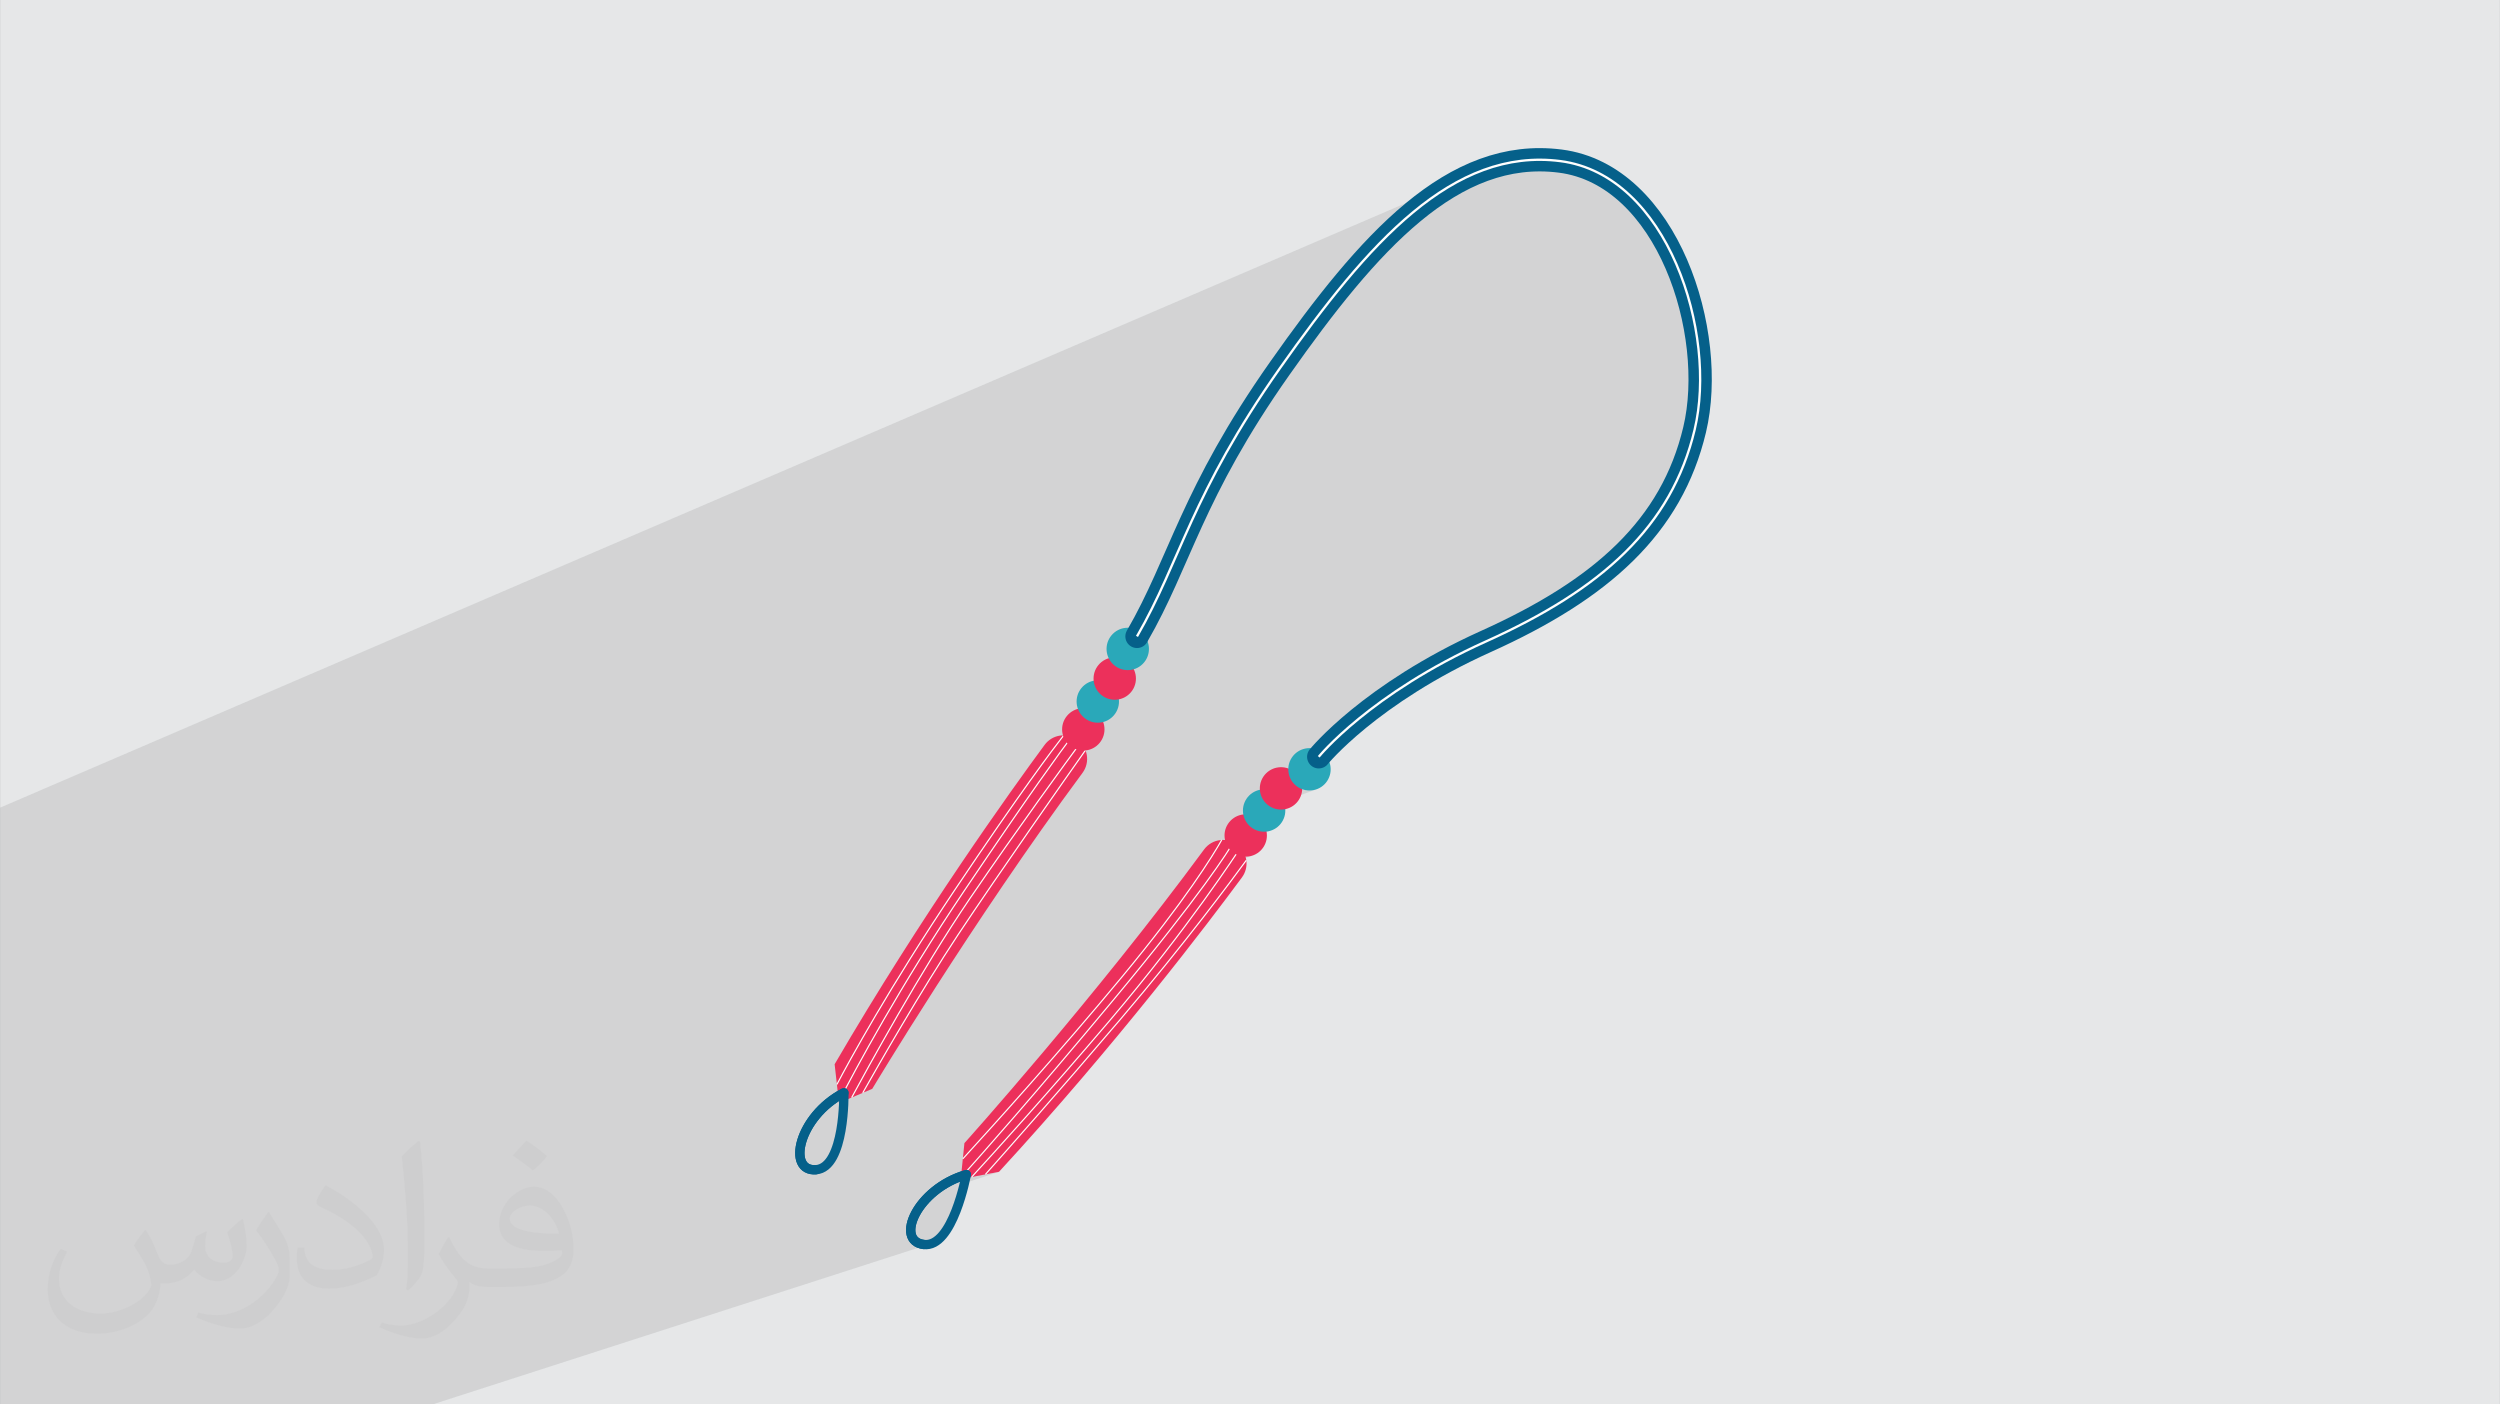 <?xml version="1.0" encoding="UTF-8"?>
<!DOCTYPE svg PUBLIC "-//W3C//DTD SVG 1.0//EN" "http://www.w3.org/TR/2001/REC-SVG-20010904/DTD/svg10.dtd">
<!-- Creator: CorelDRAW -->
<svg xmlns="http://www.w3.org/2000/svg" xml:space="preserve" width="3.708in" height="2.083in" version="1.0" style="shape-rendering:geometricPrecision; text-rendering:geometricPrecision; image-rendering:optimizeQuality; fill-rule:evenodd; clip-rule:evenodd"
viewBox="0 0 3702.73 2080.18"
 xmlns:xlink="http://www.w3.org/1999/xlink"
 xmlns:xodm="http://www.corel.com/coreldraw/odm/2003">
 <rect x="0" y="0" width="3702.73" height="2080.18" fill="#808080" stroke="none"/>
 <defs>
  <style type="text/css">
   <![CDATA[
    .str3 {stroke:#FEFEFE;stroke-width:3.45;stroke-miterlimit:10}
    .str0 {stroke:#FEFEFE;stroke-width:1.73;stroke-miterlimit:10}
    .str2 {stroke:#05608A;stroke-width:34.51;stroke-linecap:round;stroke-miterlimit:10}
    .str1 {stroke:#05608A;stroke-width:13.81;stroke-linecap:round;stroke-linejoin:round;stroke-miterlimit:10}
    .fil4 {fill:none;fill-rule:nonzero}
    .fil0 {fill:#E6E7E8}
    .fil5 {fill:#2AA8B9;fill-rule:nonzero}
    .fil3 {fill:#EC305B;fill-rule:nonzero}
    .fil2 {fill:#373435;fill-opacity:0.031}
    .fil1 {fill:#2B2A29;fill-opacity:0.102}
   ]]>
  </style>
 </defs>
 <g id="Layer_x0020_1">
  <path class="fil0" d="M-0 0l3702.73 0 0 2080.18 -3702.73 0 0 -2080.18z"/>
  <path class="fil1" d="M3702.73 1250.23l0 829.95 0 -829.95zm-2243.3 489.28l20.18 -3.82 -51.2 16.84 -1.02 4.23 -2.15 8.17 -2.64 9.09 -3.14 9.68 -3.64 9.94 -4.14 9.88 -4.65 9.49 -5.17 8.76 -5.69 7.72 -6.22 6.34 -6.75 4.64 -7.28 2.61 -735.26 237.1 -6.6 0 -202.06 0 -7.79 0 -7.83 0 -6.28 0 -6.13 0 -4.68 0 -68.84 0 -60.84 0 -90.62 0 -2.1 0 -176.87 0 0 -1.03 0 -3.61 0 -13.65 0 -1.31 0 -0.6 0 -0.55 0 -7.55 0 -1.09 0 -14.26 0 -11.62 0 -16.06 0 -75.12 0 -3.1 0 -11.2 0 -4.1 0 -3.76 0 -3.89 0 -2.21 0 -4.31 0 -3.97 0 -0.3 0 -0.43 0 -0.59 0 -8.23 0 -7.81 0 -3.08 0 -0.35 0 -2.17 0 -8.71 0 -8.58 0 -1.7 0 -3.86 0 -9.72 0 -4.27 0 -0.45 0 -0.64 0 -4.89 0 -5.22 0 -5.5 0 -49 0 -50.81 0 -1.29 0 -12.06 0 -1.3 0 -10.53 0 -2.81 0 -0.53 0 -2.39 0 -2.21 0 -10.1 0 -6.29 0 -4.76 0 -3.75 0 -6.22 0 -16.6 0 -1.93 0 -3.71 0 -9.14 0 -8.09 0 -3.68 0 -0.66 0 -13.03 0 -13.96 0 -3.64 0 -247.39 0 -109.01 0 -29.51 2183.99 -939.26 13.49 -5.35 13.63 -4.57 13.77 -3.77 13.93 -2.95 14.09 -2.11 14.26 -1.26 14.44 -0.37 14.62 0.53 14.81 1.45 14.66 2.54 14.16 3.74 13.65 4.87 13.14 5.96 12.63 6.99 12.11 7.96 11.58 8.87 11.06 9.73 10.52 10.54 9.98 11.29 9.45 11.98 8.9 12.62 8.35 13.2 7.8 13.73 7.24 14.2 6.68 14.62 6.11 14.98 5.54 15.28 4.97 15.53 4.39 15.72 3.81 15.87 3.22 15.95 2.63 15.97 2.03 15.94 1.43 15.86 0.83 15.72 0.22 15.52 -0.4 15.27 -1.01 14.97 -1.63 14.6 -2.26 14.19 -2.89 13.71 -3.41 13.31 -3.81 13.02 -4.21 12.73 -4.62 12.45 -5.02 12.18 -5.42 11.92 -5.83 11.65 -6.23 11.4 -6.63 11.16 -7.04 10.91 -7.44 10.68 -7.84 10.45 -8.25 10.24 -8.65 10.02 -9.05 9.82 -9.46 9.62 -9.86 9.42 -10.26 9.23 -10.67 9.06 -11.07 8.88 -11.47 8.72 -11.88 8.56 -12.28 8.4 -12.69 8.25 -13.09 8.11 -13.5 7.98 -13.9 7.85 -14.31 7.73 -14.71 7.62 -15.11 7.51 -15.52 7.41 -15.92 7.32 -15.85 7.31 -15.28 7.38 -14.73 7.44 -14.17 7.47 -13.63 7.48 -13.08 7.47 -12.53 7.45 -12 7.4 -11.46 7.33 -10.93 7.24 -10.41 7.13 -9.88 7.01 -9.36 6.86 -8.84 6.69 -8.33 6.51 -7.83 6.3 -7.32 6.07 -6.82 5.83 -6.33 5.55 -5.83 5.27 -5.35 4.96 -4.86 4.63 -4.38 4.29 -3.9 3.92 -3.43 3.54 -2.96 3.13 -2.49 2.7 -2.03 2.26 -1.57 1.79 -1.12 1.31 -0.67 0.79 -0.22 0.27 -45 16.51 -0.09 2.45 0.18 3.01 0.47 2.98 0.75 2.92 1.03 2.84 1.3 2.73 1.57 2.61 1.83 2.46 2.09 2.3 2.35 2.11 2.59 1.89 2.77 1.63 2.87 1.31 2.94 1.01 2.99 0.7 3.02 0.4 3.03 0.11 3.01 -0.18 2.98 -0.47 2.92 -0.75 2.83 -1.03 -71.09 25.8 2.34 1.37 2.87 1.31 2.94 1 2.99 0.7 3.02 0.4 3.03 0.11 3.01 -0.18 2.98 -0.47 2.92 -0.75 -59.49 21.53 0.93 1.25 2.09 2.3 2.35 2.11 2.59 1.89 2.77 1.62 2.87 1.31 2.94 1 2.99 0.7 3.02 0.4 3.03 0.11 3.01 -0.18 2.98 -0.47 2.92 -0.75 -56.84 20.46 -0.91 1.48 -1.4 2.24 -1.38 2.19 12.79 -4.6 -12.79 4.6 -0.25 0.39 -0.07 0.12 0.03 0.04 2.09 2.3 0.75 0.68 13.59 -4.88 -0.59 0.91 -0.99 1.52 -1.38 2.11 -1.77 2.68 -1.77 2.67 2.74 1.25 2.94 1 2.99 0.7 3.02 0.4 3.03 0.11 3.01 -0.19 2.98 -0.47 2.92 -0.75 -32.95 11.78 -3.3 4.83 27.83 -9.95 -2.04 2.79 -2.33 3.18 -2.62 3.56 -2.9 3.93 -3.18 4.29 -3.45 4.64 -3.72 4.98 -3.98 5.32 -4.24 5.64 -4.49 5.95 -4.74 6.26 -4.99 6.56 -5.23 6.84 -5.46 7.12 -5.7 7.39 -5.92 7.65 -6.15 7.89 -6.36 8.13 -6.57 8.37 -6.79 8.59 -6.99 8.8 -7.19 9 -7.38 9.19 -7.57 9.38 -7.75 9.55 -7.94 9.72 -8.11 9.87 -8.28 10.02 -8.44 10.16 -8.61 10.29 -8.77 10.4 -8.92 10.52 -8.48 9.96 -8.42 9.86 -8.33 9.75 -8.25 9.62 -8.15 9.5 -8.05 9.36 -7.95 9.22 -7.83 9.07 -7.71 8.91 -7.58 8.75 -7.44 8.57 -7.3 8.39 -7.14 8.21 -6.99 8.01 -6.82 7.81 -6.64 7.59 -6.46 7.38 -6.27 7.15 -6.08 6.92 -5.87 6.68 -5.66 6.43 -5.44 6.18 -5.22 5.91 -4.98 5.64 -4.74 5.36 -4.49 5.08 -4.24 4.78 -3.98 4.48 -3.71 4.17 -3.43 3.86 -3.14 3.53 -2.85 3.2 -0.01 0z"/>
  <path class="fil2" d="M215.96 1821.93c7.07,10.71 11.65,21.01 16.13,32.45 3.33,6.66 5.09,18.93 20.7,18.93 4.57,0 11.13,-1.35 16.95,-4.57 6.55,-3.44 11.54,-8.64 14.15,-16.53l6.24 -21.01 15.19 -7.49 1.04 1.04c-2.08,7.91 -2.59,15.5 -2.59,21.43 0,17.57 15.19,24.23 27.25,24.23 7.07,0 13.42,-3.44 13.42,-9.89 0,-8.32 -3.53,-22.47 -8.12,-35.16 7.07,-7.07 14.15,-14.15 22.26,-19.87l1.25 0.63c3.53,14.98 5.51,29.75 5.51,39.63 0,9.67 -4.27,20.39 -7.8,27.36 -7.28,13.73 -20.18,24.65 -35.78,24.65 -11.85,0 -25.06,-5.93 -34.12,-16.95l-0.52 0c-8.53,10.61 -21.74,20.18 -42.86,20.18l-6.55 0c-1.04,13.94 -4.05,23.81 -8.64,32.66 -12.58,24.54 -49.92,41.92 -85.08,41.92 -48.89,0 -73.43,-28.19 -73.43,-65.73 0,-23.19 7.59,-44.72 19.24,-60.01l9.56 3.95c-7.28,13.94 -12.17,27.04 -12.17,39.94 0,35.16 28.61,51.9 61.58,51.9 30.58,0 68.44,-19.45 75.31,-42.02 -2.59,-24.65 -11.85,-36.19 -26,-58.66 4.27,-7.49 9.78,-14.98 16.64,-22.98l1.25 0 0 0 0 0 -0.01 -0.04zm563.83 -132.3c10.3,6.45 20.39,14.04 30.27,22.78 -5.51,7.8 -12.38,14.88 -20.91,21.12 -9.89,-8.01 -19.76,-14.88 -29.86,-22.16 6.86,-7.7 13.63,-15.08 20.49,-21.74l0 0 0 0 0 0 0 0 0 0 0.01 0zm5.3 96.11c-16.64,0 -30.27,10.92 -30.27,19.03 0,17.38 33.28,22.78 73.12,22.56 -4.99,-20.39 -22.47,-41.61 -42.86,-41.61l0 0.01zm-37.35 92.99c21.64,0 40.57,-0.63 55.02,-4.27 16.13,-4.05 29.75,-12.17 29.75,-17.78 0,-1.46 0,-3.22 -0.52,-4.68 -9.05,0.83 -19.45,0.83 -28.5,0.83 -29.33,0 -51.79,-6.66 -60.64,-23.09 -2.19,-4.57 -3.74,-9.67 -3.74,-15.5 0,-15.92 6.86,-31.41 18.93,-42.13 10.08,-8.84 21.22,-14.35 32.55,-14.35 20.49,0 36.81,16.44 48.26,42.34 6.24,14.15 10.5,30.47 10.5,51.07 0,13.73 -3.74,25.27 -12.27,33.8 -15.92,15.4 -45.24,21.22 -90.17,21.22l-20.39 0 0 0 -5.3 0c-11.13,0 -19.14,-1.98 -25.48,-6.86l-1.04 0c0.31,2.59 0.52,5.09 0.52,7.49 0,10.08 -3.33,22.98 -10.08,33.28 -19.97,29.64 -41.61,42.53 -60.33,42.53 -18.93,0 -42.13,-7.28 -63.03,-16.75l3.74 -7.28c6.76,2.81 16.13,4.68 29.02,4.68 33.8,0 78.21,-32.45 83.72,-64.17 -1.25,-2.59 -3.53,-6.03 -6.76,-9.67 -9.89,-11.75 -16.13,-21.53 -21.95,-31.82 4.99,-9.89 9.56,-17.78 13.83,-24.96l1.77 -0.21c14.46,29.44 27.56,46.28 56.78,46.28l4.57 0 0 0 21.22 0 0 0 0 0 0 0 0 0 0 0 0.04 0zm-146.45 31.1c2.5,-13.52 2.7,-28.7 2.7,-42.86l0 -21.01c0,-39.21 -4.99,-96.2 -9.05,-133.34 7.07,-7.59 16.95,-16.53 24.75,-22.56l2.29 0.63c5.3,46.7 6.55,100.79 6.55,150.81 0,13.11 -0.52,25.9 -1.77,35.26 -0.73,11.85 -7.59,20.8 -22.26,34.53l-3.22 -1.46zm-150.71 -61.89c0.73,18.41 9.78,32.87 41.4,32.87 19.66,0 36.3,-5.09 54.71,-13.83 3.33,-1.46 5.09,-3.44 5.09,-5.09 0,-11.54 -8.84,-26.83 -23.71,-40.77 -14.46,-13.11 -33.6,-24.65 -51.48,-32.35 -6.14,-2.59 -8.12,-5.3 -8.12,-7.91 0,-5.3 7.07,-16.44 12.9,-24.44l1.98 -0.21c20.49,10.71 43.38,26.63 60.33,44.3 15.4,16.33 24.96,32.87 24.96,50.86 0,13.31 -4.05,25.79 -10.61,37.44 -22.47,11.33 -46.39,19.97 -70.1,19.97 -28.81,0 -48.47,-13.52 -48.47,-45.24 0,-3.44 0,-8.73 1.25,-15.61l9.89 0 0 0 0 0 0 0 0 0 0 0 -0.01 0zm-52.11 -52.32l17.89 28.92c6.55,10.71 12.69,22.37 12.69,40.77l0 23.5c0,19.03 -12.17,39.42 -31.82,59.6 -15.4,13.63 -29.02,19.45 -41.61,19.45 -18.72,0 -40.15,-5.82 -64.9,-16.44l2.81 -7.28c7.8,2.08 16.84,3.84 27.98,3.84 35.58,-0.21 71.97,-26.21 88.61,-57.93 1.98,-3.64 2.7,-7.07 2.7,-9.47 0,-3.64 -1.98,-7.7 -3.53,-11.33 -9.05,-17.05 -19.14,-32.66 -30.27,-47.12 5.82,-9.16 11.65,-17.99 17.99,-26.73l1.46 0.21 0 0 0 0 0 0 0 0 0 0 -0.01 0z"/>
  <g id="_1976408864016">
   <path class="fil3" d="M1422.95 1746.43l5.41 -53.24c0,0 192.79,-214.53 354.99,-434.94 11.94,-16.22 35.11,-18.91 50.5,-5.92l0 0c14.03,11.85 16.5,32.51 5.59,47.29 -48.73,66.03 -185.74,246.87 -359.84,436.06l-56.65 10.74z"/>
   <path class="fil4 str0" d="M1845.91 1274.18c-20.17,27.69 -90.91,123.27 -186.82,235.98 -90.86,106.78 -170.81,196.99 -199.66,229.35"/>
   <path class="fil4 str0" d="M1837.21 1255.57c-4.16,6.44 -77.17,118.84 -193.21,255.57 -92.35,108.8 -172.96,197.5 -204.84,232.22"/>
   <path class="fil4 str0" d="M1826.75 1247.68c-7.13,12.17 -46.52,75.75 -178.69,234.56 -116.5,139.99 -195.94,229.62 -224.88,261.89"/>
   <path class="fil4 str0" d="M1809.46 1244.15c-12.88,22.77 -53.29,88.67 -146.73,201.63 -92.95,112.36 -196.49,226.67 -236.72,270.64"/>
   <path class="fil3" d="M1242.56 1633.64l49.28 -20.86c0,0 148.45,-247.93 311.46,-468.03 11.82,-15.96 7.86,-38.54 -8.62,-49.61l-0.06 -0.04c-15.48,-10.4 -36.39,-6.81 -47.46,8.2 -49.2,66.72 -181.85,251.39 -311.04,473.03l6.44 57.29z"/>
   <path class="fil4 str0" d="M1607.65 1111.2c-23.1,32.77 -128.55,182.64 -188.89,273.61 -55.1,83.08 -118.76,194.53 -140.98,233.92"/>
   <path class="fil4 str0" d="M1600.43 1099.97c-19.41,26.35 -92.55,126.2 -163.96,230.89 -72.12,105.73 -154.37,256.33 -175.14,294.83"/>
   <path class="fil4 str0" d="M1587.2 1091.31c-14.77,19.6 -60.44,81.8 -158.21,226.78 -96.35,142.89 -162.33,266.23 -186.65,313.49"/>
   <path class="fil4 str0" d="M1575.42 1089.17c-15.72,20.14 -64.55,84.7 -160.7,228.04 -98.34,146.62 -157.07,254.52 -175.23,289.02"/>
   <path class="fil4 str1" d="M1431.17 1739.81c0,0 -19.9,109.05 -63.09,103.53 -43.19,-5.53 -10.2,-82.26 63.09,-103.53z"/>
   <path class="fil4 str1" d="M1368.08 1843.34c-43.19,-5.53 -10.2,-82.26 63.09,-103.53"/>
   <path class="fil4 str1" d="M1249.84 1618.66c0,0 2,110.82 -41.43,113.93 -43.42,3.1 -26.22,-78.64 41.43,-113.93z"/>
   <path class="fil4 str1" d="M1208.41 1732.59c-43.42,3.1 -26.22,-78.64 41.43,-113.93"/>
   <path class="fil3" d="M1580.27 1060.33c-11.05,13.36 -9.18,33.15 4.18,44.2 13.36,11.05 33.15,9.18 44.2,-4.18 11.05,-13.36 9.18,-33.15 -4.18,-44.2 -13.36,-11.05 -33.15,-9.18 -44.2,4.18z"/>
   <path class="fil5" d="M1601.74 1019.08c-11.05,13.37 -9.17,33.15 4.18,44.2 13.36,11.05 33.15,9.18 44.2,-4.19 11.05,-13.36 9.18,-33.15 -4.18,-44.2 -13.35,-11.05 -33.15,-9.18 -44.2,4.18z"/>
   <path class="fil3" d="M1626.84 985.08c-11.05,13.37 -9.18,33.15 4.18,44.2 13.36,11.05 33.15,9.18 44.2,-4.19 11.05,-13.36 9.18,-33.15 -4.18,-44.2 -13.36,-11.04 -33.15,-9.17 -44.2,4.18z"/>
   <path class="fil5" d="M1646.1 941.18c-11.05,13.36 -9.18,33.15 4.18,44.2 13.36,11.05 33.15,9.18 44.2,-4.18 11.05,-13.36 9.18,-33.14 -4.18,-44.2 -13.36,-11.05 -33.15,-9.18 -44.2,4.18z"/>
   <path class="fil3" d="M1871.27 1254.75c-9.51,14.5 -28.97,18.54 -43.47,9.04 -14.49,-9.52 -18.53,-28.98 -9.03,-43.48 9.51,-14.49 28.97,-18.53 43.47,-9.03 14.49,9.51 18.54,28.97 9.03,43.47z"/>
   <path class="fil5" d="M1898.55 1217.79c-9.51,14.5 -28.97,18.53 -43.47,9.03 -14.5,-9.51 -18.54,-28.97 -9.03,-43.47 9.52,-14.49 28.97,-18.54 43.47,-9.03 14.5,9.51 18.54,28.97 9.03,43.47z"/>
   <path class="fil3" d="M1923.56 1184.98c-9.51,14.49 -28.97,18.54 -43.47,9.02 -14.49,-9.51 -18.53,-28.97 -9.03,-43.47 9.51,-14.49 28.97,-18.53 43.47,-9.03 14.49,9.51 18.53,28.97 9.03,43.47z"/>
   <path class="fil5" d="M1965.72 1156.73c-9.51,14.5 -28.98,18.54 -43.47,9.03 -14.5,-9.51 -18.54,-28.97 -9.03,-43.47 9.5,-14.49 28.97,-18.53 43.47,-9.03 14.49,9.51 18.53,28.97 9.03,43.47z"/>
   <path class="fil4 str2" d="M1953.17 1120.95c0,0 75.56,-93.25 247.59,-170.78 172.03,-77.54 274.98,-170.05 309.17,-313.6 34.19,-143.55 -39.81,-377.4 -198.89,-397.94 -159.07,-20.53 -284.16,120.34 -415.46,306.87 -131.3,186.53 -147.24,285.98 -211.59,397.13"/>
   <path class="fil4 str3" d="M1953.17 1120.95c0,0 75.56,-93.25 247.59,-170.78 172.03,-77.54 274.98,-170.05 309.17,-313.6 34.19,-143.55 -39.81,-377.4 -198.89,-397.94 -159.07,-20.53 -284.16,120.34 -415.46,306.87 -131.3,186.53 -147.24,285.98 -211.59,397.13"/>
  </g>
 </g>
</svg>
